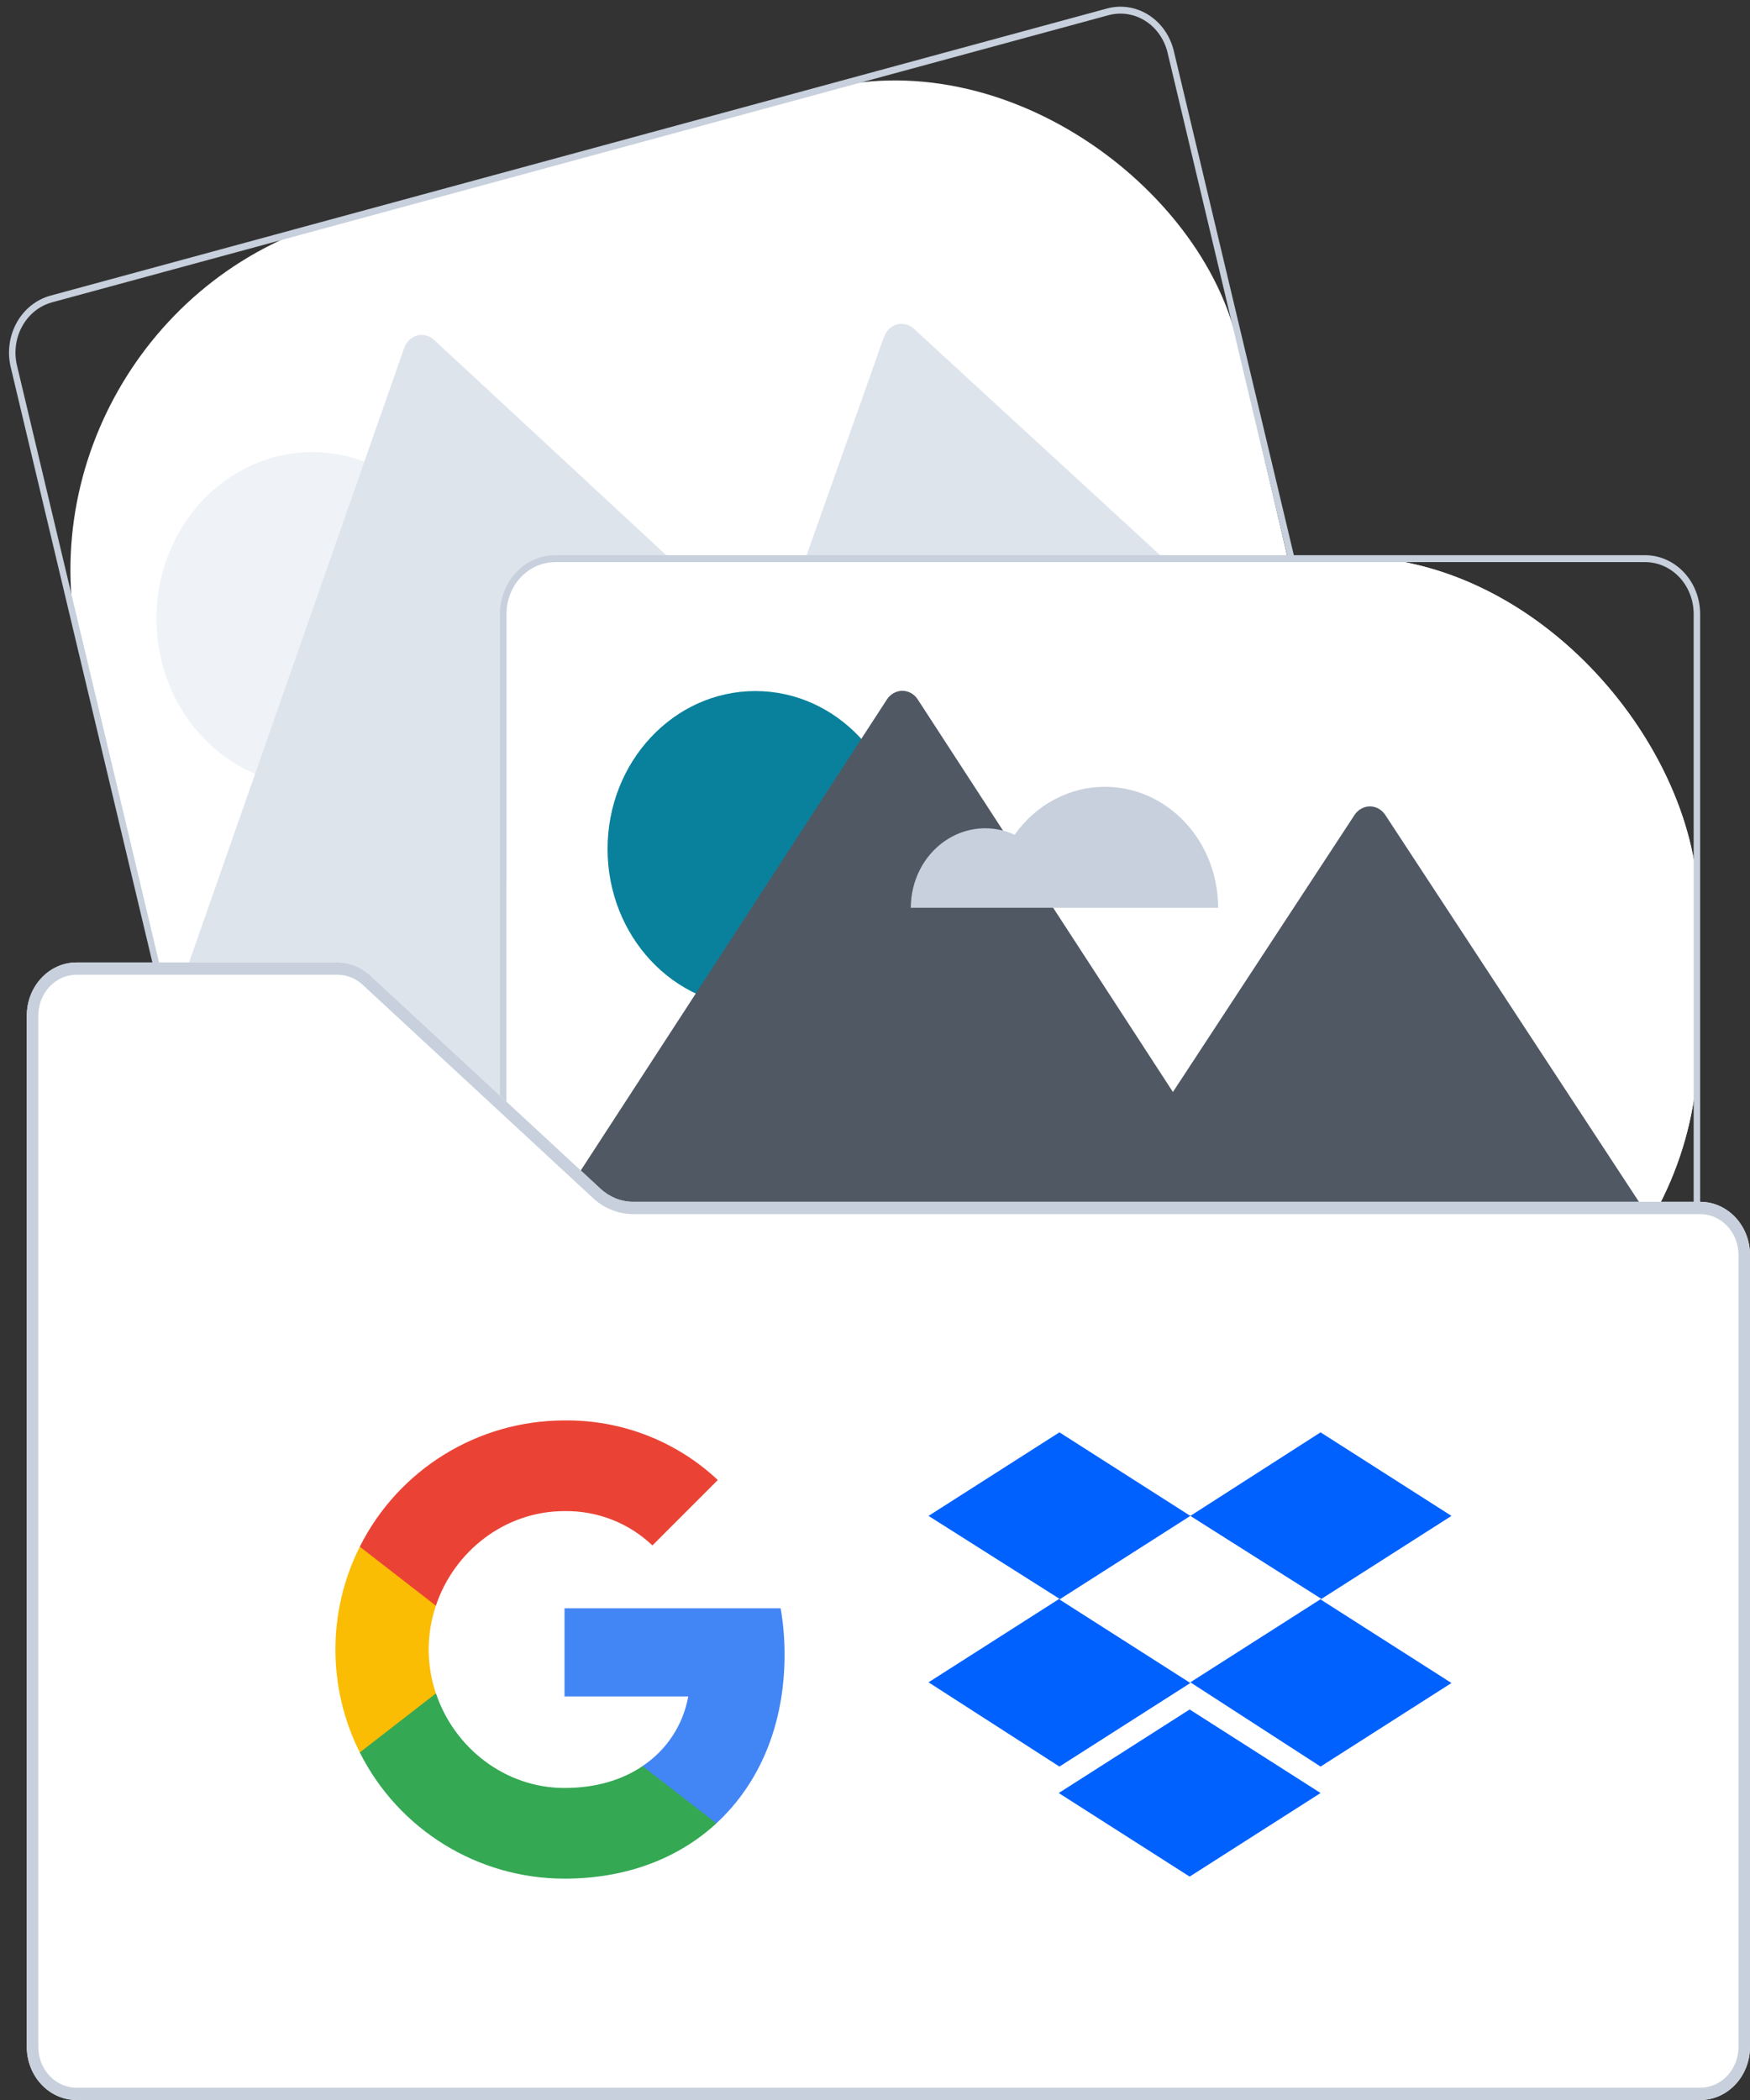 <svg xmlns="http://www.w3.org/2000/svg" fill="none" viewBox="0 0 100 120" height="120" width="100">
<rect x="0" y="0" width="100" height="120" fill="#333333" stroke="none"/>
<g clip-path="url(#clip0_7639_16458)">
<rect fill="white" transform="matrix(0.966 -0.259 0.228 0.974 0 17.711)" rx="20" height="56.68" width="68.442"></rect>
<path fill="#C7D0DC" d="M73.934 31.725L71.679 22.252L68.509 8.932L68.329 8.18V8.178L67.075 2.912C66.869 2.049 66.351 1.31 65.635 0.855C64.919 0.4 64.064 0.267 63.256 0.486L54.927 2.749L2.881 16.894C2.074 17.115 1.382 17.668 0.956 18.433C0.531 19.198 0.406 20.113 0.611 20.975L2.407 28.524L6.971 47.698L8.688 54.912L8.776 55.282H9.157L9.068 54.912L7.428 48.014V48.012L2.667 28.012L0.969 20.879C0.788 20.118 0.898 19.311 1.274 18.635C1.649 17.96 2.26 17.471 2.973 17.277L54.909 3.161L63.346 0.868C64.059 0.676 64.814 0.793 65.446 1.194C66.078 1.595 66.535 2.248 66.718 3.009L68.049 8.6L68.229 9.359L71.309 22.304L73.552 31.725L73.645 32.121H74.029L73.934 31.725Z"></path>
<rect fill="white" rx="20" height="47.875" width="68.156" y="31.807" x="28.884"></rect>
<path fill="#EFF3F7" d="M17.852 44.883C22.774 44.883 26.765 40.619 26.765 35.358C26.765 30.098 22.774 25.834 17.852 25.834C12.929 25.834 8.938 30.098 8.938 35.358C8.938 40.619 12.929 44.883 17.852 44.883Z"></path>
<path fill="#DEE4EC" d="M38.072 31.725L38.499 32.121H31.711C30.976 32.121 30.271 32.434 29.751 32.989C29.231 33.545 28.939 34.298 28.938 35.084V57.689L28.839 63.041L24.502 58.895L24.095 59.006L20.88 55.974C20.406 55.527 19.796 55.281 19.165 55.282H10.704L10.833 54.912L12.524 50.085L22.111 22.697L23.096 19.884C23.157 19.71 23.256 19.556 23.384 19.433C23.513 19.309 23.668 19.221 23.835 19.175C24.003 19.13 24.178 19.128 24.346 19.171C24.514 19.213 24.67 19.299 24.801 19.42L31.251 25.4L35.048 28.921L38.072 31.725Z"></path>
<path fill="#DEE4EC" d="M66.294 31.725L66.723 32.121H45.952L46.092 31.725L50.516 19.246C50.577 19.074 50.676 18.92 50.804 18.797C50.933 18.674 51.087 18.586 51.254 18.541C51.421 18.495 51.596 18.493 51.764 18.535C51.931 18.578 52.087 18.662 52.218 18.782L61.012 26.87L61.519 27.334L66.294 31.725Z"></path>
<path fill="#DEE4EC" d="M74.345 35.603C73.535 35.602 72.736 35.803 72.011 36.188C71.285 36.573 70.653 37.133 70.165 37.824C69.641 37.583 69.069 37.485 68.5 37.538C67.931 37.592 67.384 37.795 66.907 38.131C66.431 38.466 66.039 38.923 65.768 39.459C65.498 39.996 65.356 40.597 65.356 41.206H79.589C79.589 40.471 79.454 39.742 79.19 39.062C78.927 38.382 78.54 37.764 78.053 37.244C77.567 36.724 76.988 36.311 76.352 36.029C75.716 35.748 75.034 35.603 74.345 35.603Z"></path>
<rect fill="white" rx="20" height="47.875" width="68.156" y="31.807" x="28.884"></rect>
<path fill="#C7D0DC" d="M94.008 31.725H31.711C31.01 31.727 30.33 31.978 29.778 32.439C29.225 32.9 28.832 33.545 28.662 34.271V34.273C28.6 34.538 28.568 34.81 28.568 35.084V63.22L28.771 63.41L28.938 63.569V35.084C28.939 34.298 29.232 33.545 29.751 32.989C30.271 32.434 30.976 32.121 31.711 32.121H94.008C94.743 32.121 95.448 32.434 95.968 32.989C96.488 33.545 96.78 34.298 96.781 35.084V69.322H96.957C97.022 69.321 97.086 69.324 97.151 69.331V35.084C97.15 34.194 96.818 33.34 96.229 32.711C95.64 32.081 94.841 31.727 94.008 31.725Z"></path>
<path fill="#09819C" d="M43.163 57.537C47.827 57.537 51.608 53.497 51.608 48.513C51.608 43.529 47.827 39.489 43.163 39.489C38.499 39.489 34.718 43.529 34.718 48.513C34.718 53.497 38.499 57.537 43.163 57.537Z"></path>
<path fill="#505864" d="M94.077 69.322H36.155C35.439 69.32 34.748 69.041 34.21 68.537L32.91 67.312L33.108 67.005L33.468 66.451L49.08 42.433L50.682 39.967C50.781 39.815 50.913 39.691 51.066 39.605C51.219 39.52 51.389 39.475 51.562 39.475C51.735 39.475 51.906 39.52 52.059 39.605C52.212 39.691 52.344 39.815 52.442 39.967L57.314 47.462V47.463L60.181 51.873L67.024 62.4L77.402 46.569C77.501 46.418 77.632 46.295 77.785 46.21C77.938 46.125 78.108 46.08 78.28 46.08C78.453 46.08 78.623 46.125 78.775 46.21C78.928 46.295 79.06 46.418 79.159 46.569L85.817 56.722L86.199 57.306L93.835 68.952L94.077 69.322Z"></path>
<path fill="#C7D0DC" d="M63.137 44.96C62.138 44.959 61.152 45.206 60.257 45.681C59.362 46.157 58.582 46.848 57.98 47.7C57.333 47.403 56.627 47.282 55.925 47.347C55.224 47.413 54.549 47.665 53.961 48.078C53.372 48.492 52.889 49.055 52.555 49.718C52.221 50.38 52.046 51.121 52.046 51.873H69.607C69.607 50.965 69.44 50.066 69.115 49.227C68.79 48.389 68.313 47.627 67.712 46.984C67.112 46.343 66.398 45.833 65.613 45.486C64.828 45.138 63.987 44.96 63.137 44.96Z"></path>
<path fill="white" d="M1.532 58.038C1.532 56.359 2.805 54.998 4.376 54.998H19.289C19.973 54.998 20.635 55.262 21.152 55.74L34.319 67.934C34.836 68.413 35.497 68.676 36.181 68.676H97.155C98.726 68.676 100 70.037 100 71.716V116.96C100 118.639 98.726 120 97.155 120H4.376C2.805 120 1.532 118.639 1.532 116.96V58.038Z"></path>
<path fill="#C7D0DC" d="M99.344 116.96V71.716C99.344 70.425 98.364 69.378 97.155 69.378H36.181C35.339 69.378 34.525 69.053 33.889 68.464L20.722 56.271C20.324 55.902 19.815 55.699 19.289 55.699H4.376C3.168 55.699 2.188 56.746 2.188 58.038V116.96C2.188 118.252 3.168 119.299 4.376 119.299H97.155C98.364 119.299 99.344 118.252 99.344 116.96ZM4.376 54.998C2.805 54.998 1.532 56.359 1.532 58.038V116.96C1.532 118.639 2.805 120 4.376 120H97.155C98.726 120 100 118.639 100 116.96V71.716C100 70.037 98.726 68.676 97.155 68.676H36.181C35.497 68.676 34.836 68.413 34.319 67.934L21.152 55.74C20.635 55.262 19.973 54.998 19.289 54.998H4.376Z" clip-rule="evenodd" fill-rule="evenodd"></path>
</g>
<path fill="#0061FF" d="M68.02 86.623L60.539 91.397L68.02 96.172L60.539 100.947L53.059 96.132L60.539 91.358L53.059 86.623L60.539 81.848L68.02 86.623ZM68.02 86.623L75.461 81.848L82.941 86.623L75.461 91.397L82.941 96.172L75.461 100.947L68.02 96.132L75.501 91.358L68.02 86.623ZM60.499 102.459L67.98 97.684L75.461 102.459L67.98 107.234L60.499 102.459Z" clip-rule="evenodd" fill-rule="evenodd"></path>
<mask height="27" width="30" y="81" x="53" maskUnits="userSpaceOnUse" style="mask-type:luminance" id="mask0_7639_16458">
<path fill="white" d="M68.02 86.623L60.539 91.397L68.02 96.172L60.539 100.947L53.059 96.132L60.539 91.358L53.059 86.623L60.539 81.848L68.02 86.623ZM68.02 86.623L75.461 81.848L82.941 86.623L75.461 91.397L82.941 96.172L75.461 100.947L68.02 96.132L75.501 91.358L68.02 86.623ZM60.499 102.459L67.98 97.684L75.461 102.459L67.98 107.234L60.499 102.459Z" clip-rule="evenodd" fill-rule="evenodd"></path>
</mask>
<g mask="url(#mask0_7639_16458)">
</g>
<path fill="#4285F4" d="M44.833 94.56C44.833 93.67 44.761 92.775 44.607 91.9H32.258V96.941H39.33C39.036 98.567 38.094 100.006 36.713 100.92V104.191H40.932C43.409 101.911 44.833 98.543 44.833 94.56Z"></path>
<path fill="#34A853" d="M32.258 107.351C35.789 107.351 38.767 106.192 40.937 104.191L36.718 100.92C35.544 101.718 34.029 102.17 32.263 102.17C28.848 102.17 25.952 99.866 24.913 96.768H20.559V100.14C22.782 104.561 27.308 107.351 32.258 107.351Z"></path>
<path fill="#FBBC04" d="M24.908 96.768C24.36 95.142 24.36 93.382 24.908 91.755V88.383H20.559C18.702 92.083 18.702 96.441 20.559 100.14L24.908 96.768Z"></path>
<path fill="#EA4335" d="M32.258 86.349C34.125 86.32 35.929 87.022 37.281 88.311L41.018 84.573C38.652 82.351 35.51 81.129 32.258 81.168C27.308 81.168 22.782 83.958 20.559 88.383L24.908 91.755C25.942 88.653 28.843 86.349 32.258 86.349Z"></path>
<defs>
<clipPath id="clip0_7639_16458">
<rect fill="white" height="120" width="100"></rect>
</clipPath>
</defs>
</svg>
